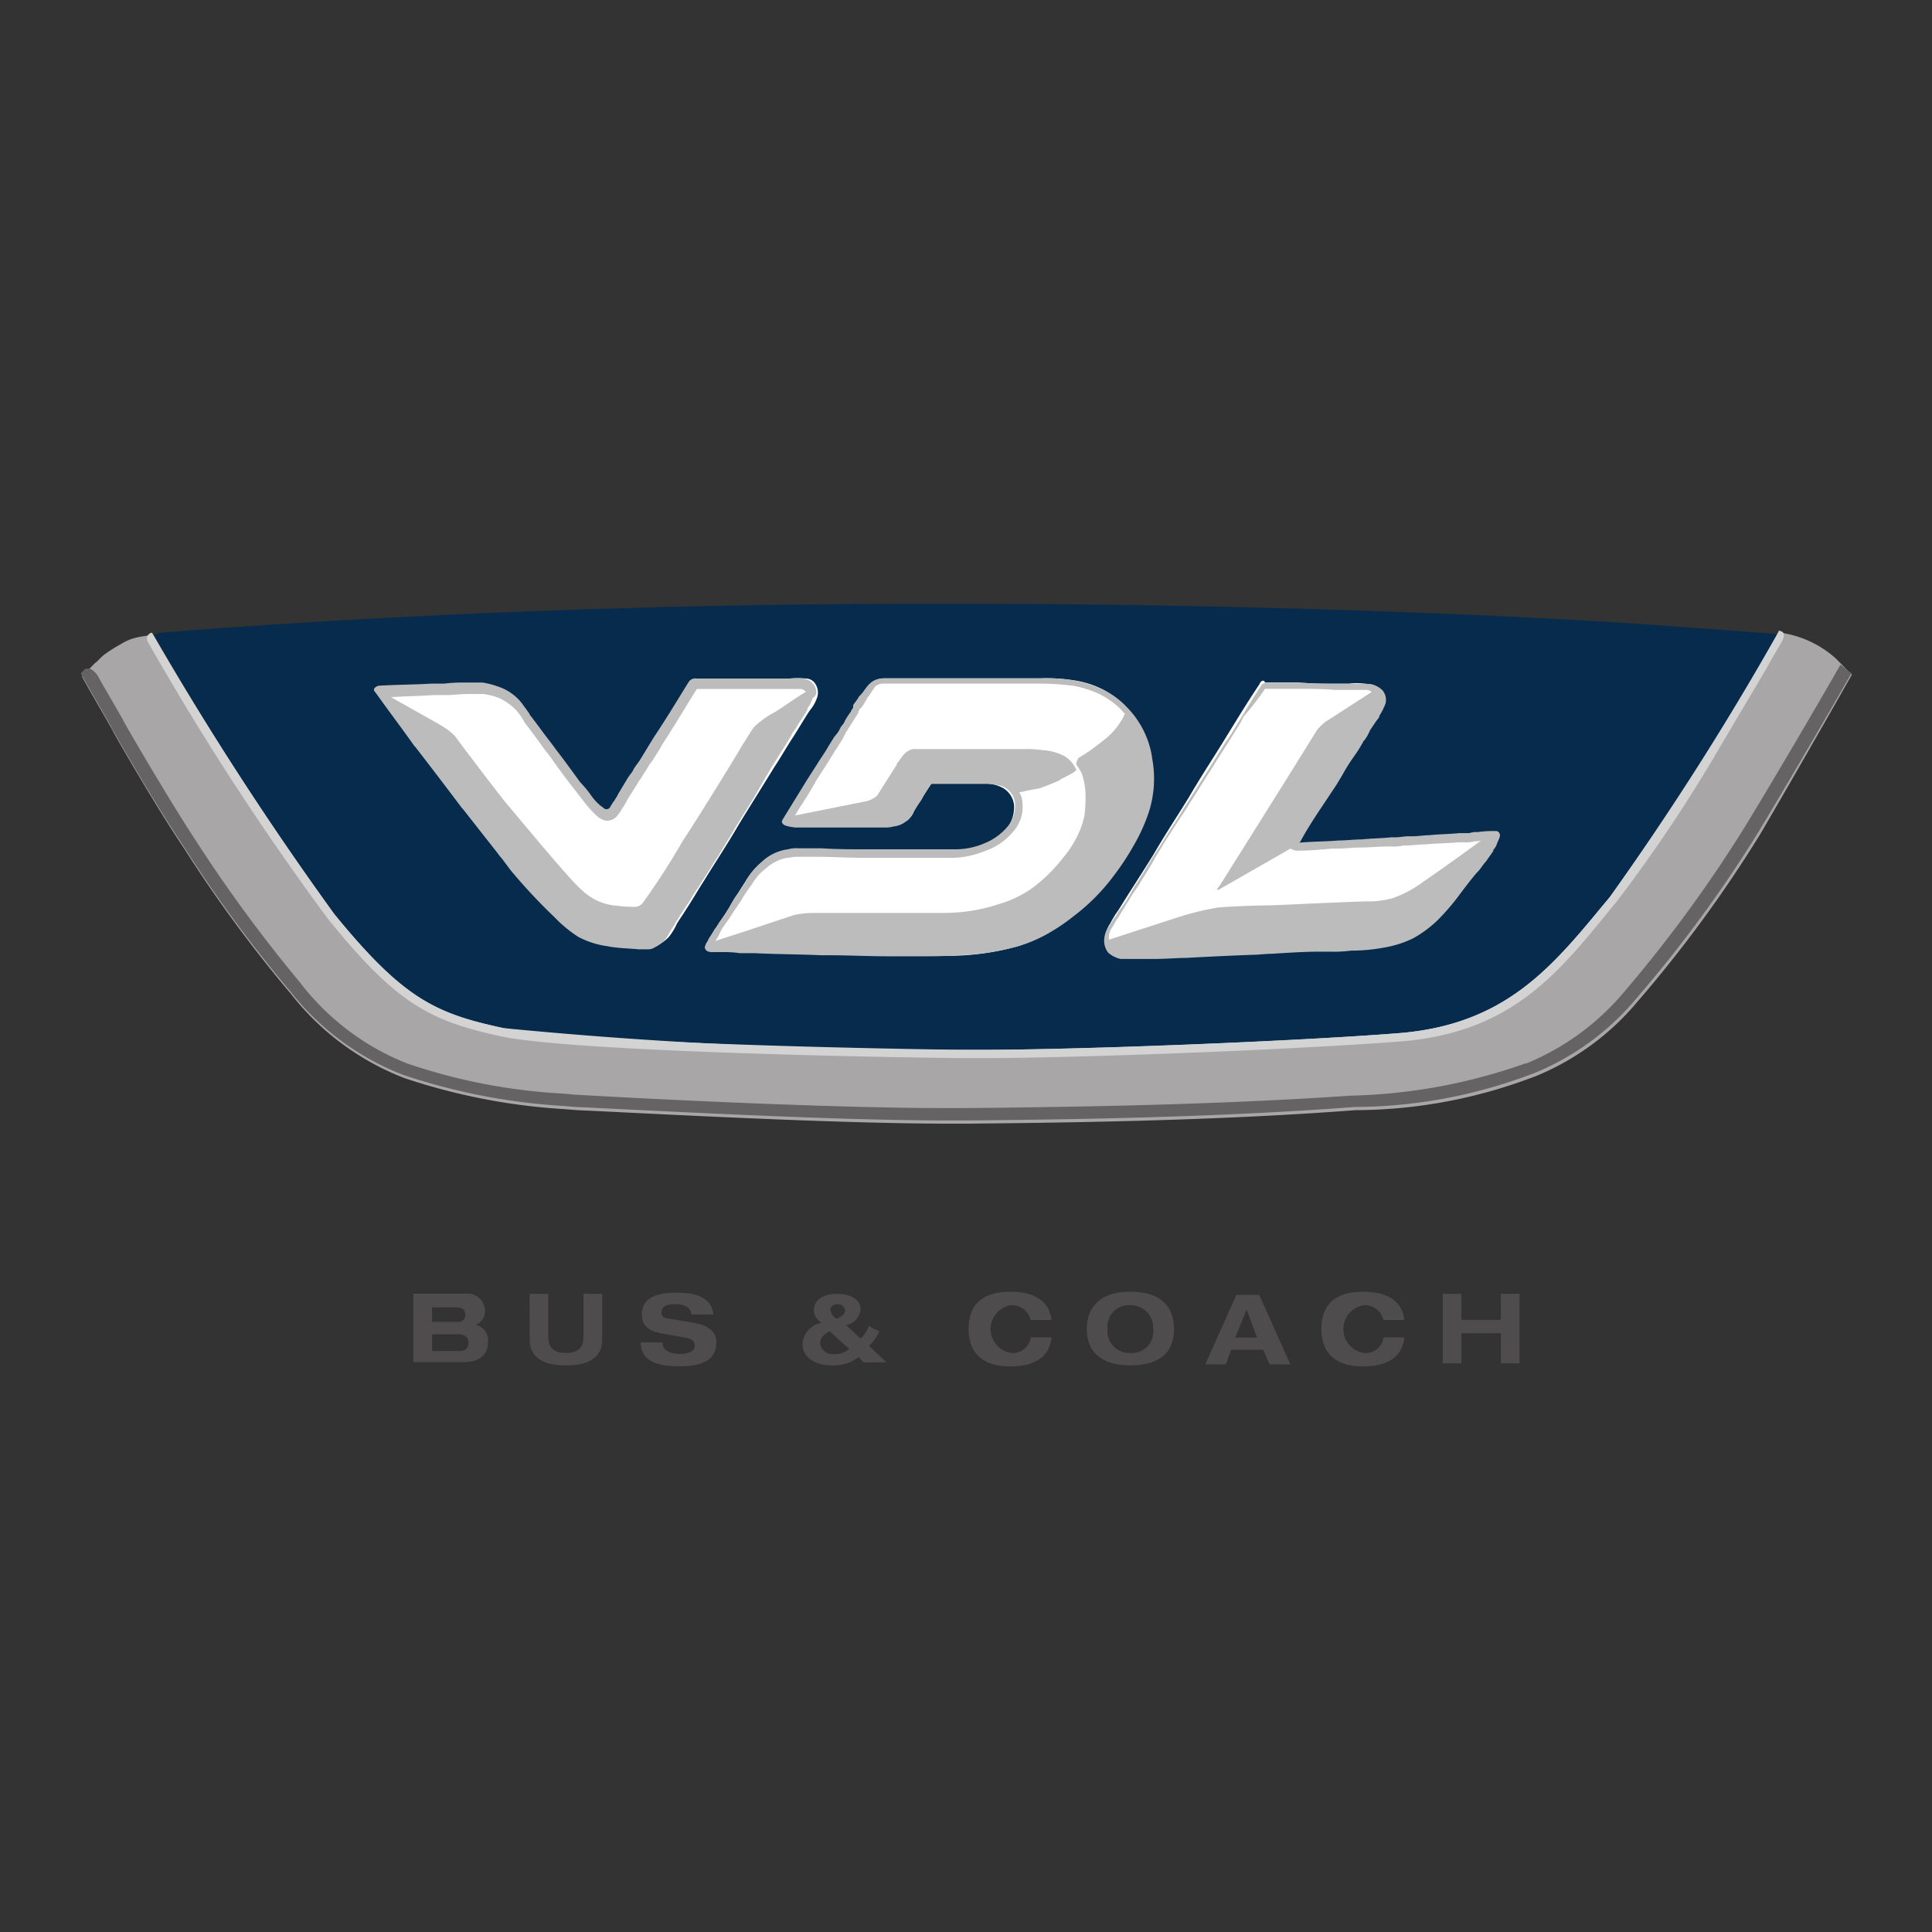 <svg xmlns="http://www.w3.org/2000/svg" xmlns:xlink="http://www.w3.org/1999/xlink" width="48" height="48" viewBox="0 0 48 48"><rect x="0" y="0" width="48" height="48" fill="#333333" stroke="none"/><defs><radialGradient id="a" cx="0.505" cy="0.148" r="3.778" gradientTransform="matrix(0.271, 0, 0, -1.001, -1.465, 12.168)" gradientUnits="objectBoundingBox"><stop offset="0" stop-color="#115fa2"/><stop offset="1" stop-color="#072b4d"/></radialGradient><linearGradient id="b" x1="-2.01" y1="6.352" x2="-2.002" y2="6.352" gradientUnits="objectBoundingBox"><stop offset="0" stop-color="#fff"/><stop offset="1" stop-color="#d4d3d3"/></linearGradient><linearGradient id="c" x1="-8.138" y1="9.631" x2="-8.111" y2="9.631" gradientUnits="objectBoundingBox"><stop offset="0" stop-color="#918f90"/><stop offset="0.19" stop-color="#a8a6a7"/><stop offset="0.45" stop-color="#a8a6a7"/><stop offset="0.64" stop-color="#918f90"/><stop offset="0.83" stop-color="#d4d3d3"/><stop offset="1" stop-color="#bdbcbd"/></linearGradient><linearGradient id="d" x1="-8.768" y1="9.383" x2="-8.742" y2="9.383" xlink:href="#c"/><linearGradient id="e" x1="-10.981" y1="9.433" x2="-10.951" y2="9.433" xlink:href="#c"/><linearGradient id="f" x1="-1.827" y1="5.455" x2="-1.82" y2="5.455" gradientUnits="objectBoundingBox"><stop offset="0" stop-color="#f5f4f5"/><stop offset="0.18" stop-color="#d4d3d3"/><stop offset="1" stop-color="#a8a6a7"/></linearGradient><linearGradient id="g" x1="-2.009" y1="6.339" x2="-2.002" y2="6.339" xlink:href="#b"/><linearGradient id="h" x1="-1.224" y1="-0.78" x2="-0.224" y2="-0.78" gradientUnits="objectBoundingBox"><stop offset="0" stop-color="#918f90"/><stop offset="0.74" stop-color="#7c797a"/><stop offset="1" stop-color="#656363"/></linearGradient><clipPath id="j"><rect width="48" height="48"/></clipPath></defs><g id="i" clip-path="url(#j)"><g transform="translate(96.61 -1238.055)"><path d="M-57.154,1264.193h-.379c-2.251-.026-9.762-.181-11.457-.541s-2.5-.748-4.2-2.862a73.309,73.309,0,0,1-4.5-6.961,1.207,1.207,0,0,0,.126-.052c4.5-.361,10.9-.7,18.387-.722h1.467c6.9,0,13.379.258,17.147.516,1.8.129,3.136.232,3.136.232l.1.026a67.368,67.368,0,0,1-4.173,6.548c-1.391,1.676-2.529,3.171-5.261,3.377-2.6.206-7.941.438-10.395.438" transform="translate(-15.09)" fill="url(#a)"/><g transform="translate(-86.34 1270.148)"><path d="M-14.073,1412.952h.7a.189.189,0,0,0,.206-.206c0-.129-.077-.206-.258-.206h-.645Zm0-.722h.645a.163.163,0,0,0,.18-.181c0-.1-.052-.18-.232-.18h-.593Zm-.464-.7h1.289a.433.433,0,0,1,.49.438.355.355,0,0,1-.232.335h0a.392.392,0,0,1,.309.412c0,.232-.1.516-.619.516h-1.237v-1.7" transform="translate(14.537 -1411.482)" fill="#4f4c4d"/><path d="M12.154,1411.534h.464v1.005c0,.181,0,.464.438.464s.438-.284.438-.464v-1.005h.464v1.109c0,.206-.026.67-.9.67s-.9-.464-.9-.67Z" transform="translate(-9.267 -1411.482)" fill="#4f4c4d"/><path d="M38.917,1411.837c-.026-.232-.258-.258-.438-.258-.206,0-.309.077-.309.206,0,.1.077.155.206.155l.593.1c.309.052.567.181.567.49,0,.335-.206.593-.9.593-.412,0-.98-.052-.98-.593H38.2c0,.232.232.284.438.284.232,0,.361-.077.361-.206s-.1-.181-.284-.206l-.438-.077c-.309-.052-.593-.129-.593-.49,0-.387.309-.542.851-.542.361,0,.877.052.928.542Z" transform="translate(-32.008 -1411.27)" fill="#4f4c4d"/><path d="M75.681,1412.153c.1-.052.206-.1.206-.206a.171.171,0,0,0-.18-.155c-.1,0-.18.052-.18.129a.272.272,0,0,0,.155.232Zm-.18.309c-.1.052-.232.155-.232.284a.3.3,0,0,0,.335.284.506.506,0,0,0,.387-.129Zm.722.645a1.012,1.012,0,0,1-.645.206c-.412,0-.748-.18-.748-.541a.571.571,0,0,1,.464-.516c-.1-.1-.18-.155-.18-.309,0-.309.309-.412.567-.412.335,0,.593.129.593.387a.437.437,0,0,1-.361.387l.361.335a.815.815,0,0,0,.206-.309l.258.129a.925.925,0,0,1-.258.361l.438.412h-.567Z" transform="translate(-65.163 -1411.482)" fill="#4f4c4d"/><path d="M114.508,1411.779a.472.472,0,0,0-.49-.387.6.6,0,0,0,0,1.186.451.451,0,0,0,.49-.387h.516c-.052.516-.464.722-1.031.722-.619,0-1.031-.284-1.031-.928s.387-.928,1.031-.928c.412,0,.954.1,1.031.7h-.516Z" transform="translate(-99.168 -1411.057)" fill="#4f4c4d"/><path d="M141.211,1412.578a.532.532,0,0,0,.567-.593.558.558,0,0,0-.567-.593.532.532,0,0,0-.567.593A.543.543,0,0,0,141.211,1412.578Zm0-1.521c.928,0,1.083.541,1.083.928s-.155.9-1.083.9-1.083-.541-1.083-.9.155-.928,1.083-.928" transform="translate(-123.397 -1411.057)" fill="#4f4c4d"/><path d="M168.328,1412.133l-.284.7h.541Zm.412,1.005h-.8l-.129.361H167.3l.773-1.727h.567l.773,1.727h-.516Z" transform="translate(-147.625 -1411.695)" fill="#4f4c4d"/><path d="M195.534,1411.779a.472.472,0,0,0-.49-.387.6.6,0,0,0,0,1.186.451.451,0,0,0,.49-.387h.516c-.052.516-.464.722-1.031.722-.619,0-1.031-.284-1.031-.928s.387-.928,1.031-.928c.413,0,.954.1,1.031.7h-.516Z" transform="translate(-171.429 -1411.057)" fill="#4f4c4d"/><path d="M221.87,1411.534h.464v.645h.98v-.645h.464v1.727h-.464v-.748h-.98v.748h-.464Z" transform="translate(-196.295 -1411.482)" fill="#4f4c4d"/></g><path d="M-79.279,1259.747a73.281,73.281,0,0,0,4.477,6.884c1.669,2.088,2.5,2.527,4.3,2.913,1.669.361,8.878.516,11.509.542h.4c2.378,0,7.715-.206,10.4-.413,2.732-.206,3.9-1.624,5.236-3.274.051-.052.1-.129.152-.18a37.164,37.164,0,0,0,2.631-3.945c.455-.773.86-1.444,1.113-1.882.2-.361.329-.567.4-.7,0,0,.1-.206-.1-.206a67.863,67.863,0,0,1-4.2,6.6c-1.391,1.676-2.529,3.171-5.261,3.377-2.58.206-7.892.413-10.371.413h-.4c-2.251-.026-9.764-.18-11.459-.542s-2.5-.748-4.2-2.836a79.841,79.841,0,0,1-4.528-6.987s-.177.077-.1.232" transform="translate(-13.656 -5.738)" fill="url(#b)"/><path d="M57.956,1272.817h1.237a1.035,1.035,0,0,1,.387.077.561.561,0,0,1,.361.464.87.87,0,0,1-.232.645,1.4,1.4,0,0,1-.567.387,1.851,1.851,0,0,1-.748.155h-1.65c-.541,0-1.109,0-1.65-.026a2.209,2.209,0,0,1-.413-.026,2.209,2.209,0,0,0-.412.026,1.36,1.36,0,0,0-.619.283,1.688,1.688,0,0,0-.387.464c-.155.232-.284.464-.438.7-.077.129-.155.232-.232.361a2.353,2.353,0,0,0-.206.335c-.077.129-.18.232-.077.284a.232.232,0,0,0,.129.026h.206c.284.026.541.026.825.026.541.026,1.109.026,1.676.052.541.026,1.109.026,1.65.052h1.65a6.447,6.447,0,0,0,1.573-.232,3.579,3.579,0,0,0,.722-.309,5.639,5.639,0,0,0,1.676-1.5c.155-.206.309-.438.438-.645.129-.232.232-.464.335-.7a3.2,3.2,0,0,0,.155-1.573,2.2,2.2,0,0,0-.619-1.212,2.239,2.239,0,0,0-.567-.438,2.361,2.361,0,0,0-.722-.232,4.429,4.429,0,0,0-.825-.052H56.718a.543.543,0,0,0-.335.129,1.145,1.145,0,0,0-.206.284,1.121,1.121,0,0,0-.1.18c-.026.026-.026.052-.052.077a7.571,7.571,0,0,1-.052.052l-.026.026c0,.026-.026.026-.026.052-.026.026-.026.052-.052.1a1.118,1.118,0,0,0-.1.181,2.347,2.347,0,0,0-.206.335c-.155.232-.284.464-.438.7-.284.464-.567.9-.851,1.366-.077.129.206.155.284.155H57a.924.924,0,0,0,.284-.1.589.589,0,0,0,.18-.258c.129-.206.258-.412.412-.645l.026-.026.026-.026h.026c-.026.026,0,.026,0,.026" transform="translate(-131.357 -15.302)" fill="#fff"/><path d="M-17.138,1270.222c-.284.464-.567.928-.877,1.392-.155.232-.284.464-.438.7s-.284.464-.438.7a1.123,1.123,0,0,0-.1.181c-.026.052-.077.1-.1.155a.142.142,0,0,1-.129.077.219.219,0,0,1-.129-.077,1.351,1.351,0,0,1-.258-.283c-.077-.1-.18-.206-.258-.309-.335-.438-.645-.876-.98-1.315-.077-.1-.155-.232-.232-.335l-.232-.309a1.4,1.4,0,0,0-.567-.387,1.91,1.91,0,0,0-.361-.1,2.2,2.2,0,0,0-.412,0c-.284,0-.541.026-.825.026-.438.026-.877.026-1.315.052a.1.1,0,0,0-.077.026.049.049,0,0,0,.026.077c.309.438.645.877.98,1.315l1.005,1.315c.335.438.67.876,1.031,1.289.129.155.232.284.361.438a11.512,11.512,0,0,0,1.083,1.16,3.19,3.19,0,0,0,.567.464,2.215,2.215,0,0,0,.7.232,8.125,8.125,0,0,0,.825.077.859.859,0,0,0,.361-.026,1.148,1.148,0,0,0,.284-.206,1.465,1.465,0,0,0,.206-.335c.077-.129.155-.232.232-.361.155-.232.284-.464.438-.7.284-.464.593-.928.877-1.418.284-.464.593-.954.877-1.418.155-.232.284-.464.438-.7s.284-.464.438-.7a.967.967,0,0,0,.18-.309.386.386,0,0,0-.026-.335.284.284,0,0,0-.258-.155,1.949,1.949,0,0,0-.387,0c-.541,0-1.109,0-1.65.026h-.619c-.129.026-.18.026-.232.077" transform="translate(-62.358 -15.208)" fill="#fff"/><path d="M149.928,1270.821c-.309.464-.593.928-.877,1.392s-.593.928-.877,1.418c-.284.464-.593.928-.877,1.418-.284.464-.593.928-.877,1.392a2.355,2.355,0,0,0-.206.335.76.76,0,0,0-.129.335.45.45,0,0,0,.1.309.414.414,0,0,0,.284.129,6.622,6.622,0,0,0,.825-.026c.284,0,.541-.026.825-.026l1.65-.077,1.65-.077c.284,0,.541-.026.825-.026a4,4,0,0,0,.8-.077,2.368,2.368,0,0,0,.722-.232,1.863,1.863,0,0,0,.567-.438,5.659,5.659,0,0,0,.516-.593c.18-.206.335-.438.49-.645l.387-.541a.416.416,0,0,0,.1-.181v-.077c-.026-.026-.052-.026-.1-.026-.129,0-.258.026-.412.026-.129,0-.284.026-.413.026-.284.026-.541.026-.825.052s-.541.026-.825.052-.541.026-.825.052c-.516.026-1.005.052-1.547.077a.1.1,0,0,1-.077-.026c-.026-.026,0-.052,0-.077.284-.49.593-.928.877-1.418.155-.232.284-.464.438-.7s.284-.438.412-.67a2.354,2.354,0,0,0,.206-.335,1.729,1.729,0,0,0,.155-.309.339.339,0,0,0-.077-.309.414.414,0,0,0-.284-.129,1.931,1.931,0,0,0-.387,0h-.412c-.284,0-.541,0-.825-.026h-.851c0-.052-.077-.077-.129.026" transform="translate(-215.239 -15.78)" fill="#fff"/><path d="M-16.271,1271.451c-.077.1-.18.284-.284.438-.077.155-1.341,2.191-1.444,2.32a18.265,18.265,0,0,1-1.031,1.6.277.277,0,0,1-.232.077,2.564,2.564,0,0,1-.387-.026,1.385,1.385,0,0,1-.877-.387c-.284-.232-1.47-1.676-1.908-2.191-.387-.49-1.186-1.547-1.237-1.624a1.245,1.245,0,0,0-.284-.232c-.026-.026-.49-.283-1.315-.748.361-.026.7-.026,1.057-.052h.309c.18,0,.361-.026.541-.026h.387a2.026,2.026,0,0,1,.335.077,1.376,1.376,0,0,1,.49.335,1.565,1.565,0,0,1,.18.258l.026.052.026.026.232.309c.1.129.18.258.284.387l.1.129c.18.258.387.541.593.8.1.129.18.232.258.335a3.063,3.063,0,0,0,.284.309.5.5,0,0,0,.232.129h.052a.314.314,0,0,0,.258-.155.54.54,0,0,0,.1-.155l.026-.026c.026-.052.077-.129.1-.181.077-.129.18-.283.258-.412l.026-.052.026-.026c.052-.077.077-.129.129-.206s.077-.129.129-.206l.077-.1.026-.052a3.839,3.839,0,0,0,.206-.335c.335-.516.593-.954.851-1.366h2.578a.161.161,0,0,1,.129.077h0l-.052.026c-.206.129-.541.361-.7.464a2.156,2.156,0,0,0-.567.413Zm1.521-1.057a.372.372,0,0,0-.284-.18h-2.655a.192.192,0,0,0-.18.077c-.258.413-.516.851-.877,1.392l-.232.387c-.052.077-.077.129-.129.206l-.077.1-.052.077a.536.536,0,0,1-.1.155l-.052.077-.232.387-.026.052c-.026.052-.052.077-.077.129l-.026.026c-.026.052-.052.077-.077.129a.1.1,0,0,1-.1.052h0c-.052,0-.077-.052-.129-.077a1.349,1.349,0,0,1-.258-.284,2.752,2.752,0,0,0-.258-.309c-.206-.283-.412-.567-.593-.8-.129-.181-.258-.335-.387-.516l-.232-.31-.026-.026-.026-.052c-.052-.077-.129-.181-.206-.284a1.245,1.245,0,0,0-.567-.387,2.139,2.139,0,0,0-.387-.1h-.412a3.829,3.829,0,0,0-.541.026h-.309c-.438.026-.877.026-1.315.052a.2.2,0,0,0-.1.052c-.052.052,0,.1.026.129.309.438.645.876.954,1.315l.026.026q.541.7,1.005,1.315l.155.206.026.026.851,1.083c.052.077.129.155.18.232l.155.206a14.128,14.128,0,0,0,1.083,1.16,3.31,3.31,0,0,0,.593.49,2.159,2.159,0,0,0,.722.232c.258.052.516.052.773.077h.206a.31.31,0,0,0,.206-.052.807.807,0,0,0,.284-.232c.052-.077.1-.18.155-.258l.052-.077a.567.567,0,0,1,.077-.129l.077-.129.052-.077.155-.232.077-.129c.077-.129.155-.232.232-.361.335-.516.619-.98.877-1.418.206-.335.412-.645.593-.98h0l.258-.438c.077-.129.18-.284.258-.413l.1-.155.077-.129c.026-.052.077-.129.1-.181.026-.026.052-.077.077-.1l.026-.052c.077-.129.155-.232.232-.361,0-.026.026-.026.026-.052v-.026a.808.808,0,0,0,.129-.258c.129-.077.1-.206.052-.31" transform="translate(-61.625 -15.302)" fill="url(#c)"/><path d="M59.951,1273.049Zm1.47-.748h0v.051h0a2.392,2.392,0,0,1,.129.206,1.685,1.685,0,0,1,.1.541,4.01,4.01,0,0,1-.026.516,2.05,2.05,0,0,1-.18.516,2.54,2.54,0,0,1-.335.516,4,4,0,0,1-.748.748,2.718,2.718,0,0,1-.825.412,4.408,4.408,0,0,1-1.392.232H54.9a2.314,2.314,0,0,0-.49.051l-1.237.412-.722.232h0a1.042,1.042,0,0,0,.129-.232l.026-.052c.026-.026.026-.052.052-.077l.129-.181.1-.155.155-.232h0l.052-.077a3.349,3.349,0,0,1,.258-.387,1.389,1.389,0,0,1,.361-.413,1.087,1.087,0,0,1,.516-.258c.077,0,.129-.026.232-.026H55c.387,0,.773.026,1.16.026h2.191a2.257,2.257,0,0,0,.825-.18,1.5,1.5,0,0,0,.645-.438.922.922,0,0,0,.258-.773.416.416,0,0,0-.077-.232c.1-.026.335-.077.49-.1a5.348,5.348,0,0,0,.516-.206h0l.026-.026s.387-.18.387-.232h0a.752.752,0,0,0-.284-.335,1.365,1.365,0,0,0-.567-.155,2.662,2.662,0,0,0-.412-.026H57.373a.42.42,0,0,0-.232.129c-.052.052-.129.181-.18.232v.026s-.412.645-.49.773a.686.686,0,0,1-.361.155l-1.676.335c.129-.232.284-.438.412-.67l.077-.129.026-.052.232-.361c.1-.155.206-.335.309-.49l.129-.206.077-.155.052-.077c.077-.129.18-.284.258-.413v-.026a.089.089,0,0,0,.026-.052.025.025,0,0,1,.026-.026l.026-.026h0a2.28,2.28,0,0,0,.155-.258l.026-.026.155-.232a.293.293,0,0,1,.206-.077h3.893a6.97,6.97,0,0,1,.8.051,2.555,2.555,0,0,1,.67.206,2.06,2.06,0,0,1,.541.387c.026.026.052.077.1.1a1.7,1.7,0,0,1-.541.67,5.093,5.093,0,0,1-.619.438Zm-5.517-1.341Zm-.026.026Zm7.425,1.186a2.266,2.266,0,0,0-.619-1.238,1.97,1.97,0,0,0-.593-.438,2.96,2.96,0,0,0-.722-.232,3.916,3.916,0,0,0-.825-.052H56.625a.468.468,0,0,0-.361.155c-.077.077-.129.18-.206.258h0l-.026.026c-.026.026-.026.052-.052.077l-.052.077-.026.026c0,.026-.026.026-.026.052v.052a.37.37,0,0,1-.052.077v.026l-.026.026-.052.077a1.122,1.122,0,0,0-.1.18l-.077.1-.026.052a.784.784,0,0,1-.129.181l-.129.206-.077.129c-.077.129-.155.232-.232.361l-.232.361-.619,1.005c-.026.052-.026.077,0,.1.026.052.129.077.309.1h2.217a.714.714,0,0,0,.232-.026.565.565,0,0,0,.309-.129.7.7,0,0,0,.18-.206v-.026a.025.025,0,0,1,.026-.026,1.439,1.439,0,0,1,.129-.206l.052-.077.026-.052c.052-.1.129-.206.18-.309l.026-.026h1.366a1.748,1.748,0,0,1,.387.052.508.508,0,0,1,.335.438.8.8,0,0,1-.206.593,1.463,1.463,0,0,1-.541.387,1.851,1.851,0,0,1-.748.155H56.29c-.438,0-.825,0-1.212-.026h-.567a.8.8,0,0,0-.258.026,1.157,1.157,0,0,0-.645.309,1.688,1.688,0,0,0-.387.464,3.359,3.359,0,0,1-.258.387l-.052.077c-.026.052-.077.129-.1.181l-.026.052-.1.155-.129.181c-.026.026-.026.052-.052.077l-.026.052-.026.026c-.052.077-.077.129-.129.206-.026.026-.026.052-.052.077v.026a.343.343,0,0,0-.077.181c0,.026.026.052.052.077a.327.327,0,0,0,.155.026H52.6a2.792,2.792,0,0,1,.464.026h.361c.49.026,1.057.026,1.676.052h.206c.438,0,.954.026,1.444.026H57.6c.258,0,.541,0,.825-.026a6.106,6.106,0,0,0,1.573-.232,3.579,3.579,0,0,0,.722-.309,4.748,4.748,0,0,0,.645-.438,5.011,5.011,0,0,0,1.031-1.057,5.988,5.988,0,0,0,.438-.67,4.368,4.368,0,0,0,.335-.7,2.717,2.717,0,0,0,.129-1.521" transform="translate(-131.29 -15.302)" fill="url(#d)"/><path d="M149.87,1271.322h.9c.258,0,.516,0,.825.026h.773a.2.2,0,0,1,.129.052l-1.16.748a1.393,1.393,0,0,0-.206.206c-.026.052-.877,1.418-2.4,3.841l-.077.1h0l.026.026h0l1.8-1.031a.367.367,0,0,0,.155.052h.026c.284,0,.567-.026.851-.052h.155c.18,0,.335-.026.516-.026.258,0,.49-.026.722-.026h.1a1.058,1.058,0,0,0,.284-.026h.052c.18,0,.335-.026.49-.026.258-.026.541-.026.825-.052h.155a.874.874,0,0,0,.258-.026.327.327,0,0,0,.155-.026c-.309.232-1.212.877-1.444,1.031a2.852,2.852,0,0,1-.773.412,2.182,2.182,0,0,1-.567.077h-.129c-1.418.052-2.217.1-2.423.1-.309,0-.9.026-1.212.052a7.6,7.6,0,0,0-.877.206l-1.83.593v-.1a.463.463,0,0,1,.1-.232c.026-.052.077-.129.1-.181l.026-.026.077-.129c.129-.206.258-.438.413-.645l.077-.129c.129-.206.258-.412.387-.645.232-.387.464-.748.722-1.134l.18-.284c.387-.619.8-1.263,1.186-1.882l.077-.155a7.158,7.158,0,0,0,.541-.7Zm5.8,3.584a.1.1,0,0,0-.1-.052h-.026a2.512,2.512,0,0,0-.412.026.5.5,0,0,0-.206.026h-.258c-.258.026-.516.026-.748.052-.129,0-.258.026-.412.026h-.1c-.1,0-.206.026-.335.026h-.1c-.232.026-.49.026-.722.052-.18,0-.387.026-.567.026h0c-.309.026-.645.026-.954.052H150.7l.026-.026c.18-.335.387-.645.593-.954l.309-.464.077-.129.077-.129a4.071,4.071,0,0,1,.258-.412,3.611,3.611,0,0,0,.258-.412l.026-.026a1.045,1.045,0,0,0,.129-.232l.155-.232.077-.1v-.026a1.732,1.732,0,0,0,.155-.309.372.372,0,0,0-.077-.335.588.588,0,0,0-.309-.155h-.8c-.284,0-.541,0-.825-.026H149.9a.154.154,0,0,0-.155.077c-.206.309-.387.619-.593.954-.1.155-.18.309-.284.438-.18.284-.335.541-.516.825h0l-.361.567-.18.284-.206.335c-.18.258-.335.541-.516.8-.155.258-.309.516-.464.748l-.077.129a3.548,3.548,0,0,1-.335.516l-.077.129-.026.026c-.052.077-.077.129-.129.206a.607.607,0,0,0-.129.335.476.476,0,0,0,.1.335.693.693,0,0,0,.309.155h.8c.335,0,.593-.026.825-.026.464-.026.98-.052,1.65-.077.155,0,.335-.026.49-.026.412-.026.8-.052,1.16-.052h.284a3.29,3.29,0,0,0,.516-.026,4.472,4.472,0,0,0,.825-.077,2.641,2.641,0,0,0,.722-.232,2.918,2.918,0,0,0,.593-.438,5.667,5.667,0,0,0,.516-.593c.155-.206.309-.412.464-.593h0l.026-.026c.077-.077.129-.18.206-.258.052-.077.129-.18.18-.258v-.026a.416.416,0,0,0,.1-.18c.077-.155.077-.206.052-.232" transform="translate(-215.028 -16.152)" fill="url(#e)"/><path d="M-50.4,1260.759l-.38-.387h0a2.6,2.6,0,0,0-1.368-.645h0v.026a73.912,73.912,0,0,1-4.2,6.6l-.152.18c-1.317,1.6-2.482,2.991-5.117,3.2-2.685.206-8.03.412-10.386.412h-.405c-2.634-.026-9.828-.18-11.475-.541-1.672-.361-2.457-.7-4.2-2.836a74.458,74.458,0,0,1-4.534-6.987h0s-.2.026-.329.052a1.283,1.283,0,0,0-.456.18,3.541,3.541,0,0,0-.405.258c-.1.077-.177.18-.228.206l-.025.026-.3.309h0c0,.026.633,1.109.76,1.34,0,.026,1.115,1.959,1.748,2.888a33.28,33.28,0,0,0,2.685,3.661,6.589,6.589,0,0,0,2.812,2.088,15.381,15.381,0,0,0,3.977.773l.329.026c1.722.077,6.307.335,9.246.335h.456c2.685-.026,6.231-.077,9.626-.335a12.534,12.534,0,0,0,4.357-.8c.025,0,.051-.026.076-.026h0a6.521,6.521,0,0,0,2.584-1.882,32.133,32.133,0,0,0,3.04-4.151c.937-1.6,2.254-3.919,2.28-3.97h0" transform="translate(-0.213 -5.951)" fill="url(#f)"/><path d="M-79.258,1259.3a.15.15,0,0,0-.1.232,68.46,68.46,0,0,0,4.477,6.884c1.695,2.088,2.5,2.526,4.3,2.913,1.669.361,8.879.516,11.509.541h.4c2.378,0,7.715-.206,10.4-.412,2.732-.206,3.9-1.624,5.236-3.274.051-.052.1-.129.152-.181a37.149,37.149,0,0,0,2.631-3.944c.455-.773.86-1.444,1.113-1.882.2-.361.329-.567.4-.7,0,0,.076-.155-.025-.206l-.076-.026h0v.026a73.928,73.928,0,0,1-4.2,6.6l-.152.181c-1.315,1.6-2.479,2.99-5.11,3.2-2.681.206-8.019.412-10.371.412h-.4a114.659,114.659,0,0,1-11.459-.541c-1.669-.361-2.454-.7-4.2-2.836a82.639,82.639,0,0,1-4.528-6.987Z" transform="translate(-13.577 -5.526)" fill="url(#g)"/><path d="M-50.889,1267.116l-.177.309c-.355.619-1.393,2.4-2.178,3.687a33.573,33.573,0,0,1-3.014,4.125,6.286,6.286,0,0,1-2.432,1.779h-.025c-.025,0-.051.026-.076.026a13.874,13.874,0,0,1-4.256.773c-3.394.232-6.915.283-9.6.309H-73.1c-2.913,0-7.5-.232-9.246-.335l-.3-.026a14.388,14.388,0,0,1-3.85-.748,6.231,6.231,0,0,1-2.66-2.011,36.255,36.255,0,0,1-2.66-3.635c-.608-.928-1.723-2.836-1.723-2.862-.2-.361-.481-.825-.633-1.109a.538.538,0,0,0-.177-.18c-.025,0-.1-.026-.152,0l-.025.026-.076.077h0c0,.026.633,1.109.76,1.341,0,.026,1.115,1.959,1.748,2.887a33.269,33.269,0,0,0,2.685,3.661,6.591,6.591,0,0,0,2.812,2.088,15.391,15.391,0,0,0,3.977.773l.329.026c1.723.077,6.307.335,9.246.335h.456c2.685-.026,6.231-.077,9.626-.335a12.54,12.54,0,0,0,4.357-.8c.025,0,.051-.026.076-.026h0a6.517,6.517,0,0,0,2.584-1.882,32.122,32.122,0,0,0,3.04-4.151c.963-1.6,2.305-3.919,2.305-3.945h0c-.025.052-.152-.1-.279-.18Z" transform="translate(0 -12.539)" fill="url(#h)"/></g></g></svg>